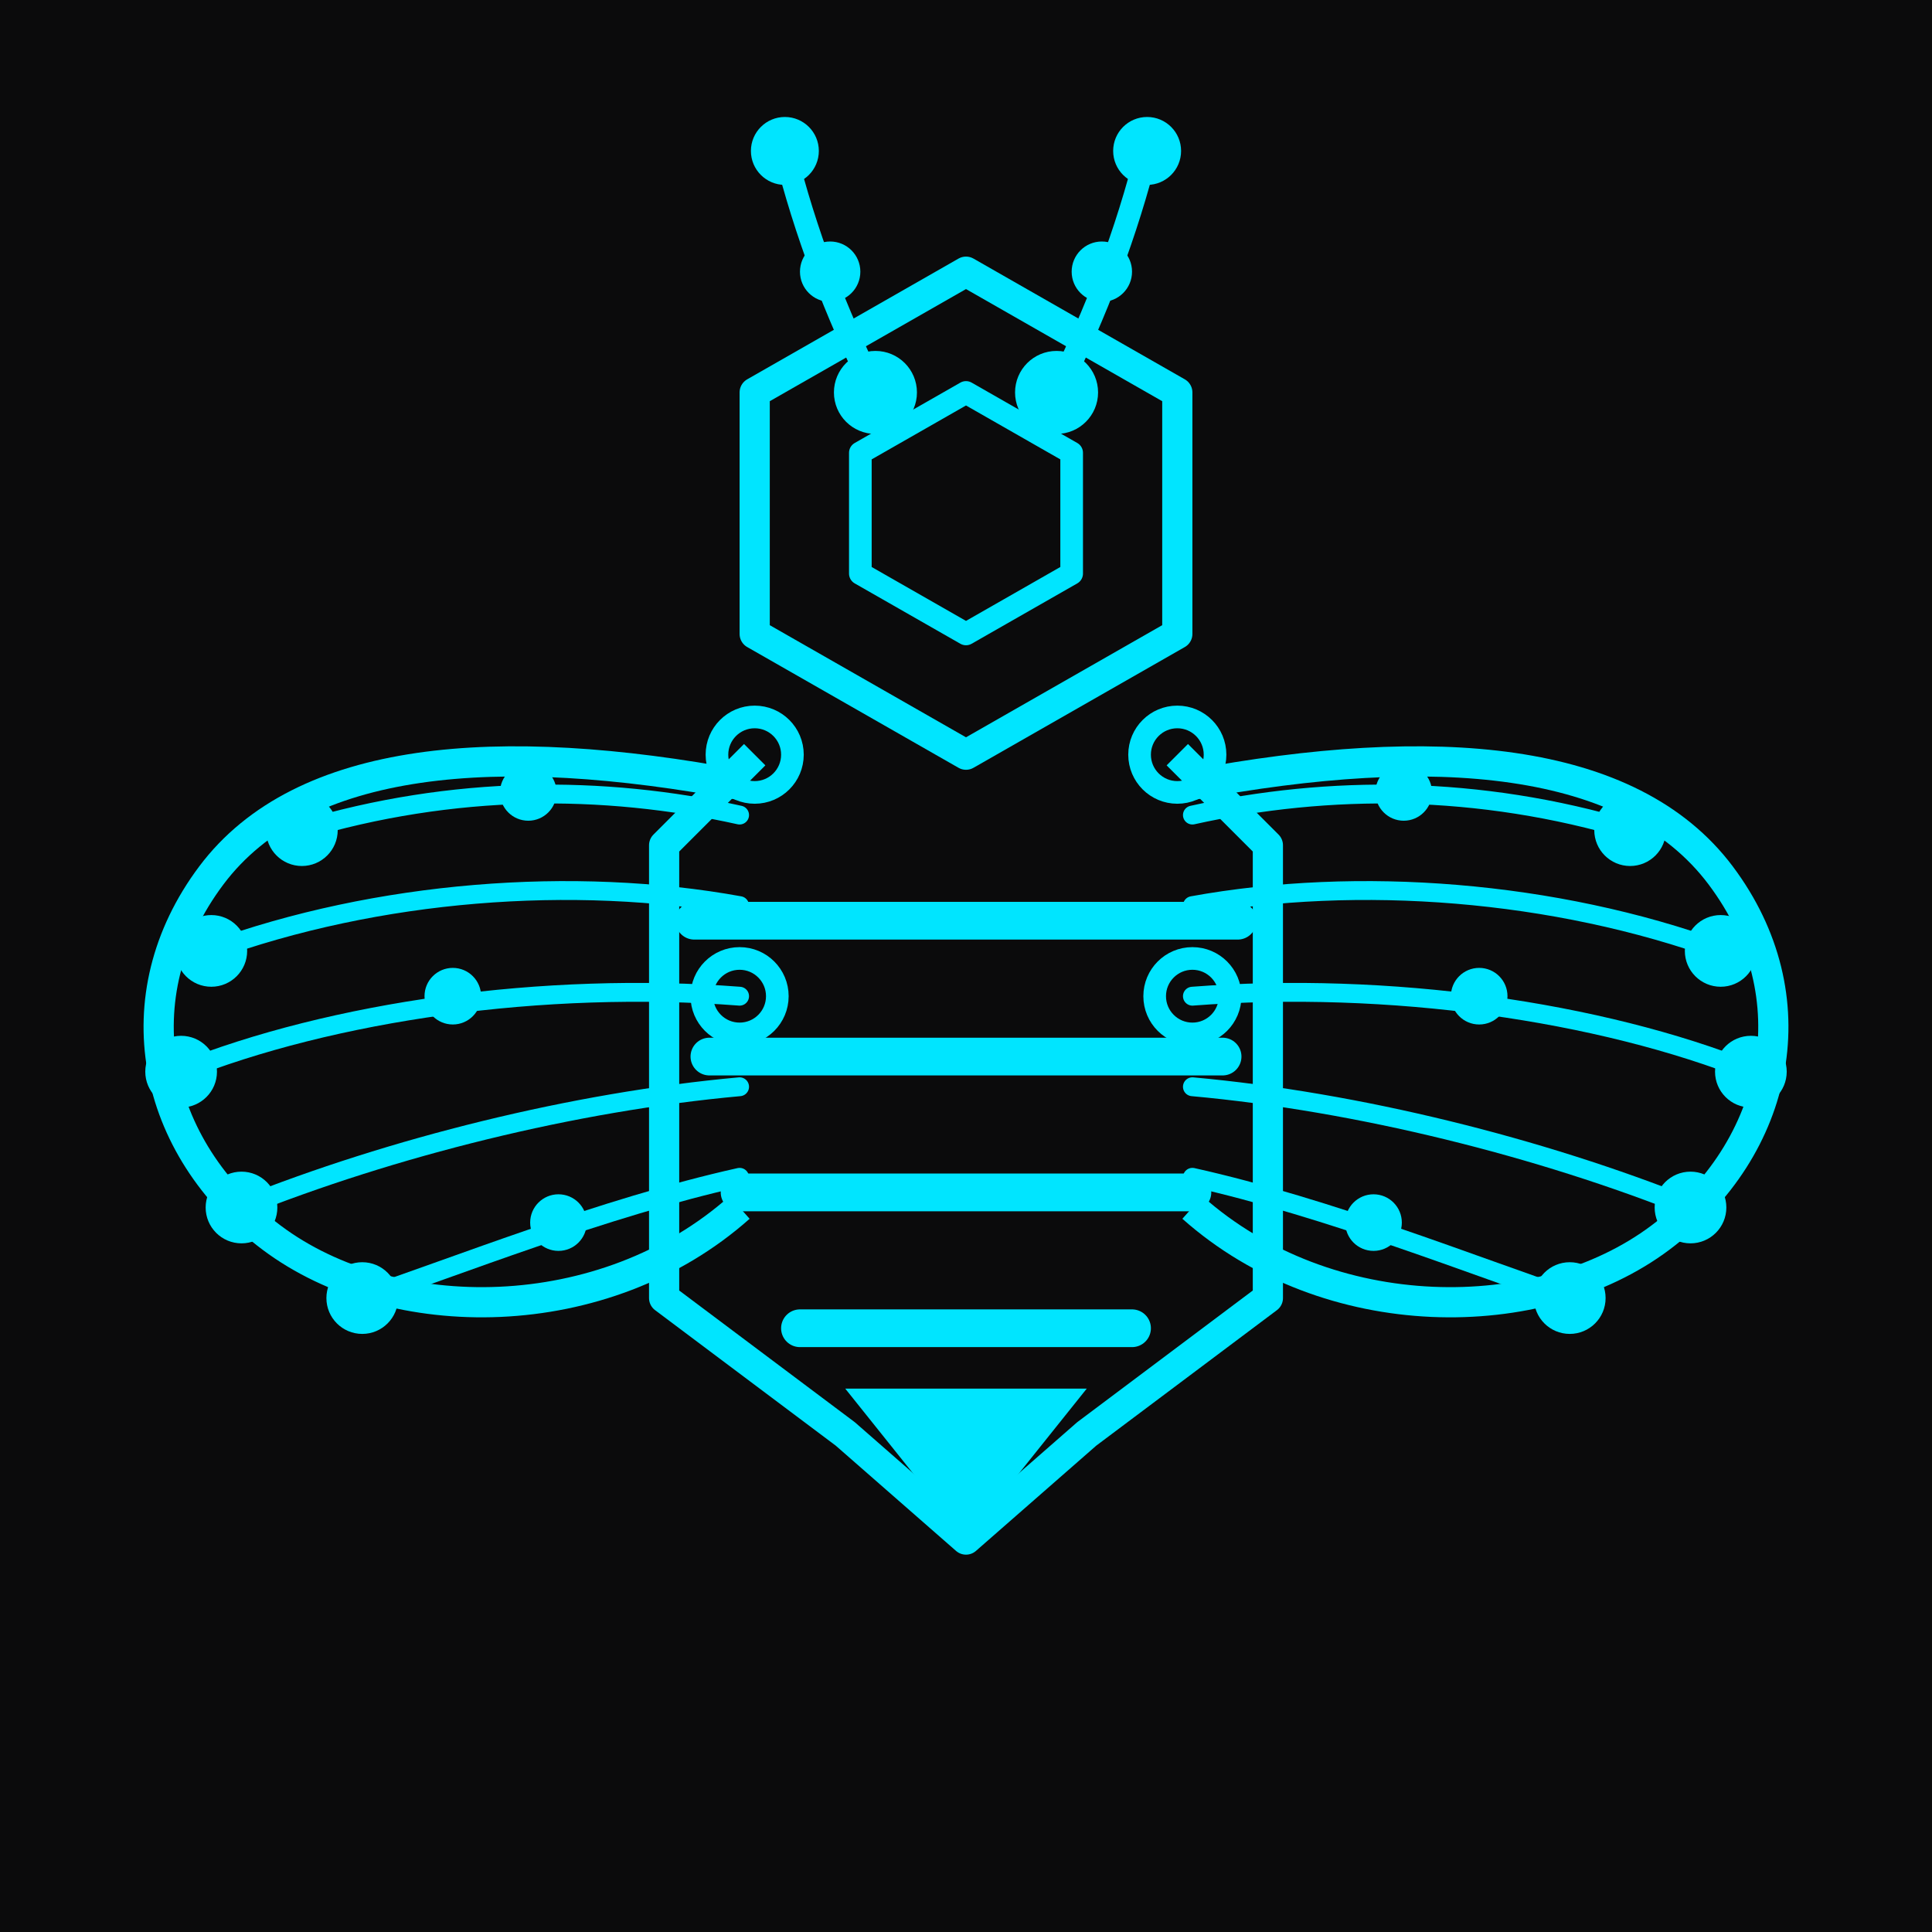 <svg viewBox="0 0 512 512" xmlns="http://www.w3.org/2000/svg" fill="none">
  <rect width="512" height="512" fill="#0b0b0c"/>
  
  <!-- Antennae -->
  <g stroke="#00e5ff" stroke-width="6" stroke-linecap="round">
    <path d="M232 104 Q216 72, 208 40"/>
    <circle cx="232" cy="104" r="8" fill="#00e5ff"/>
    <circle cx="220" cy="72" r="5" fill="#00e5ff"/>
    <circle cx="208" cy="40" r="6" fill="#00e5ff"/>
    <path d="M280 104 Q296 72, 304 40"/>
    <circle cx="280" cy="104" r="8" fill="#00e5ff"/>
    <circle cx="292" cy="72" r="5" fill="#00e5ff"/>
    <circle cx="304" cy="40" r="6" fill="#00e5ff"/>
  </g>
  
  <!-- Head -->
  <polygon points="256,72 312,104 312,168 256,200 200,168 200,104" stroke="#00e5ff" stroke-width="8" fill="none" stroke-linejoin="round"/>
  <polygon points="256,104 284,120 284,152 256,168 228,152 228,120" stroke="#00e5ff" stroke-width="6" fill="none" stroke-linejoin="round"/>
  
  <!-- Neck collar -->
  <circle cx="200" cy="200" r="10" stroke="#00e5ff" stroke-width="6" fill="none"/>
  <circle cx="312" cy="200" r="10" stroke="#00e5ff" stroke-width="6" fill="none"/>
  
  <!-- Body -->
  <path d="M200 200 L176 224 L176 344 L224 380 L256 408 L288 380 L336 344 L336 224 L312 200" stroke="#00e5ff" stroke-width="8" fill="none" stroke-linejoin="round"/>
  
  <!-- Body stripes -->
  <g stroke="#00e5ff" stroke-width="10" stroke-linecap="round">
    <line x1="184" y1="244" x2="328" y2="244"/>
    <line x1="188" y1="280" x2="324" y2="280"/>
    <line x1="196" y1="316" x2="316" y2="316"/>
    <line x1="212" y1="352" x2="300" y2="352"/>
  </g>
  
  <!-- Stinger -->
  <polygon points="256,408 224,368 288,368" fill="#00e5ff"/>
  
  <!-- Left wing -->
  <g stroke="#00e5ff" fill="none">
    <path d="M196 208 C132 196, 80 200, 56 232 C32 264, 40 304, 72 328 C104 352, 160 352, 196 320" stroke-width="8" stroke-linejoin="round"/>
    <circle cx="196" cy="264" r="10" stroke-width="6"/>
    <g stroke-width="5" stroke-linecap="round">
      <path d="M196 216 C160 208, 120 208, 80 220"/><circle cx="80" cy="220" r="7" fill="#00e5ff"/><circle cx="140" cy="210" r="5" fill="#00e5ff"/>
      <path d="M196 240 C152 232, 100 236, 56 252"/><circle cx="56" cy="252" r="7" fill="#00e5ff"/>
      <path d="M196 264 C144 260, 88 268, 48 284"/><circle cx="48" cy="284" r="7" fill="#00e5ff"/><circle cx="120" cy="264" r="5" fill="#00e5ff"/>
      <path d="M196 288 C152 292, 104 304, 64 320"/><circle cx="64" cy="320" r="7" fill="#00e5ff"/>
      <path d="M196 312 C160 320, 120 336, 96 344"/><circle cx="96" cy="344" r="7" fill="#00e5ff"/><circle cx="148" cy="324" r="5" fill="#00e5ff"/>
    </g>
  </g>
  
  <!-- Right wing -->
  <g stroke="#00e5ff" fill="none">
    <path d="M316 208 C380 196, 432 200, 456 232 C480 264, 472 304, 440 328 C408 352, 352 352, 316 320" stroke-width="8" stroke-linejoin="round"/>
    <circle cx="316" cy="264" r="10" stroke-width="6"/>
    <g stroke-width="5" stroke-linecap="round">
      <path d="M316 216 C352 208, 392 208, 432 220"/><circle cx="432" cy="220" r="7" fill="#00e5ff"/><circle cx="372" cy="210" r="5" fill="#00e5ff"/>
      <path d="M316 240 C360 232, 412 236, 456 252"/><circle cx="456" cy="252" r="7" fill="#00e5ff"/>
      <path d="M316 264 C368 260, 424 268, 464 284"/><circle cx="464" cy="284" r="7" fill="#00e5ff"/><circle cx="392" cy="264" r="5" fill="#00e5ff"/>
      <path d="M316 288 C360 292, 408 304, 448 320"/><circle cx="448" cy="320" r="7" fill="#00e5ff"/>
      <path d="M316 312 C352 320, 392 336, 416 344"/><circle cx="416" cy="344" r="7" fill="#00e5ff"/><circle cx="364" cy="324" r="5" fill="#00e5ff"/>
    </g>
  </g>
</svg>